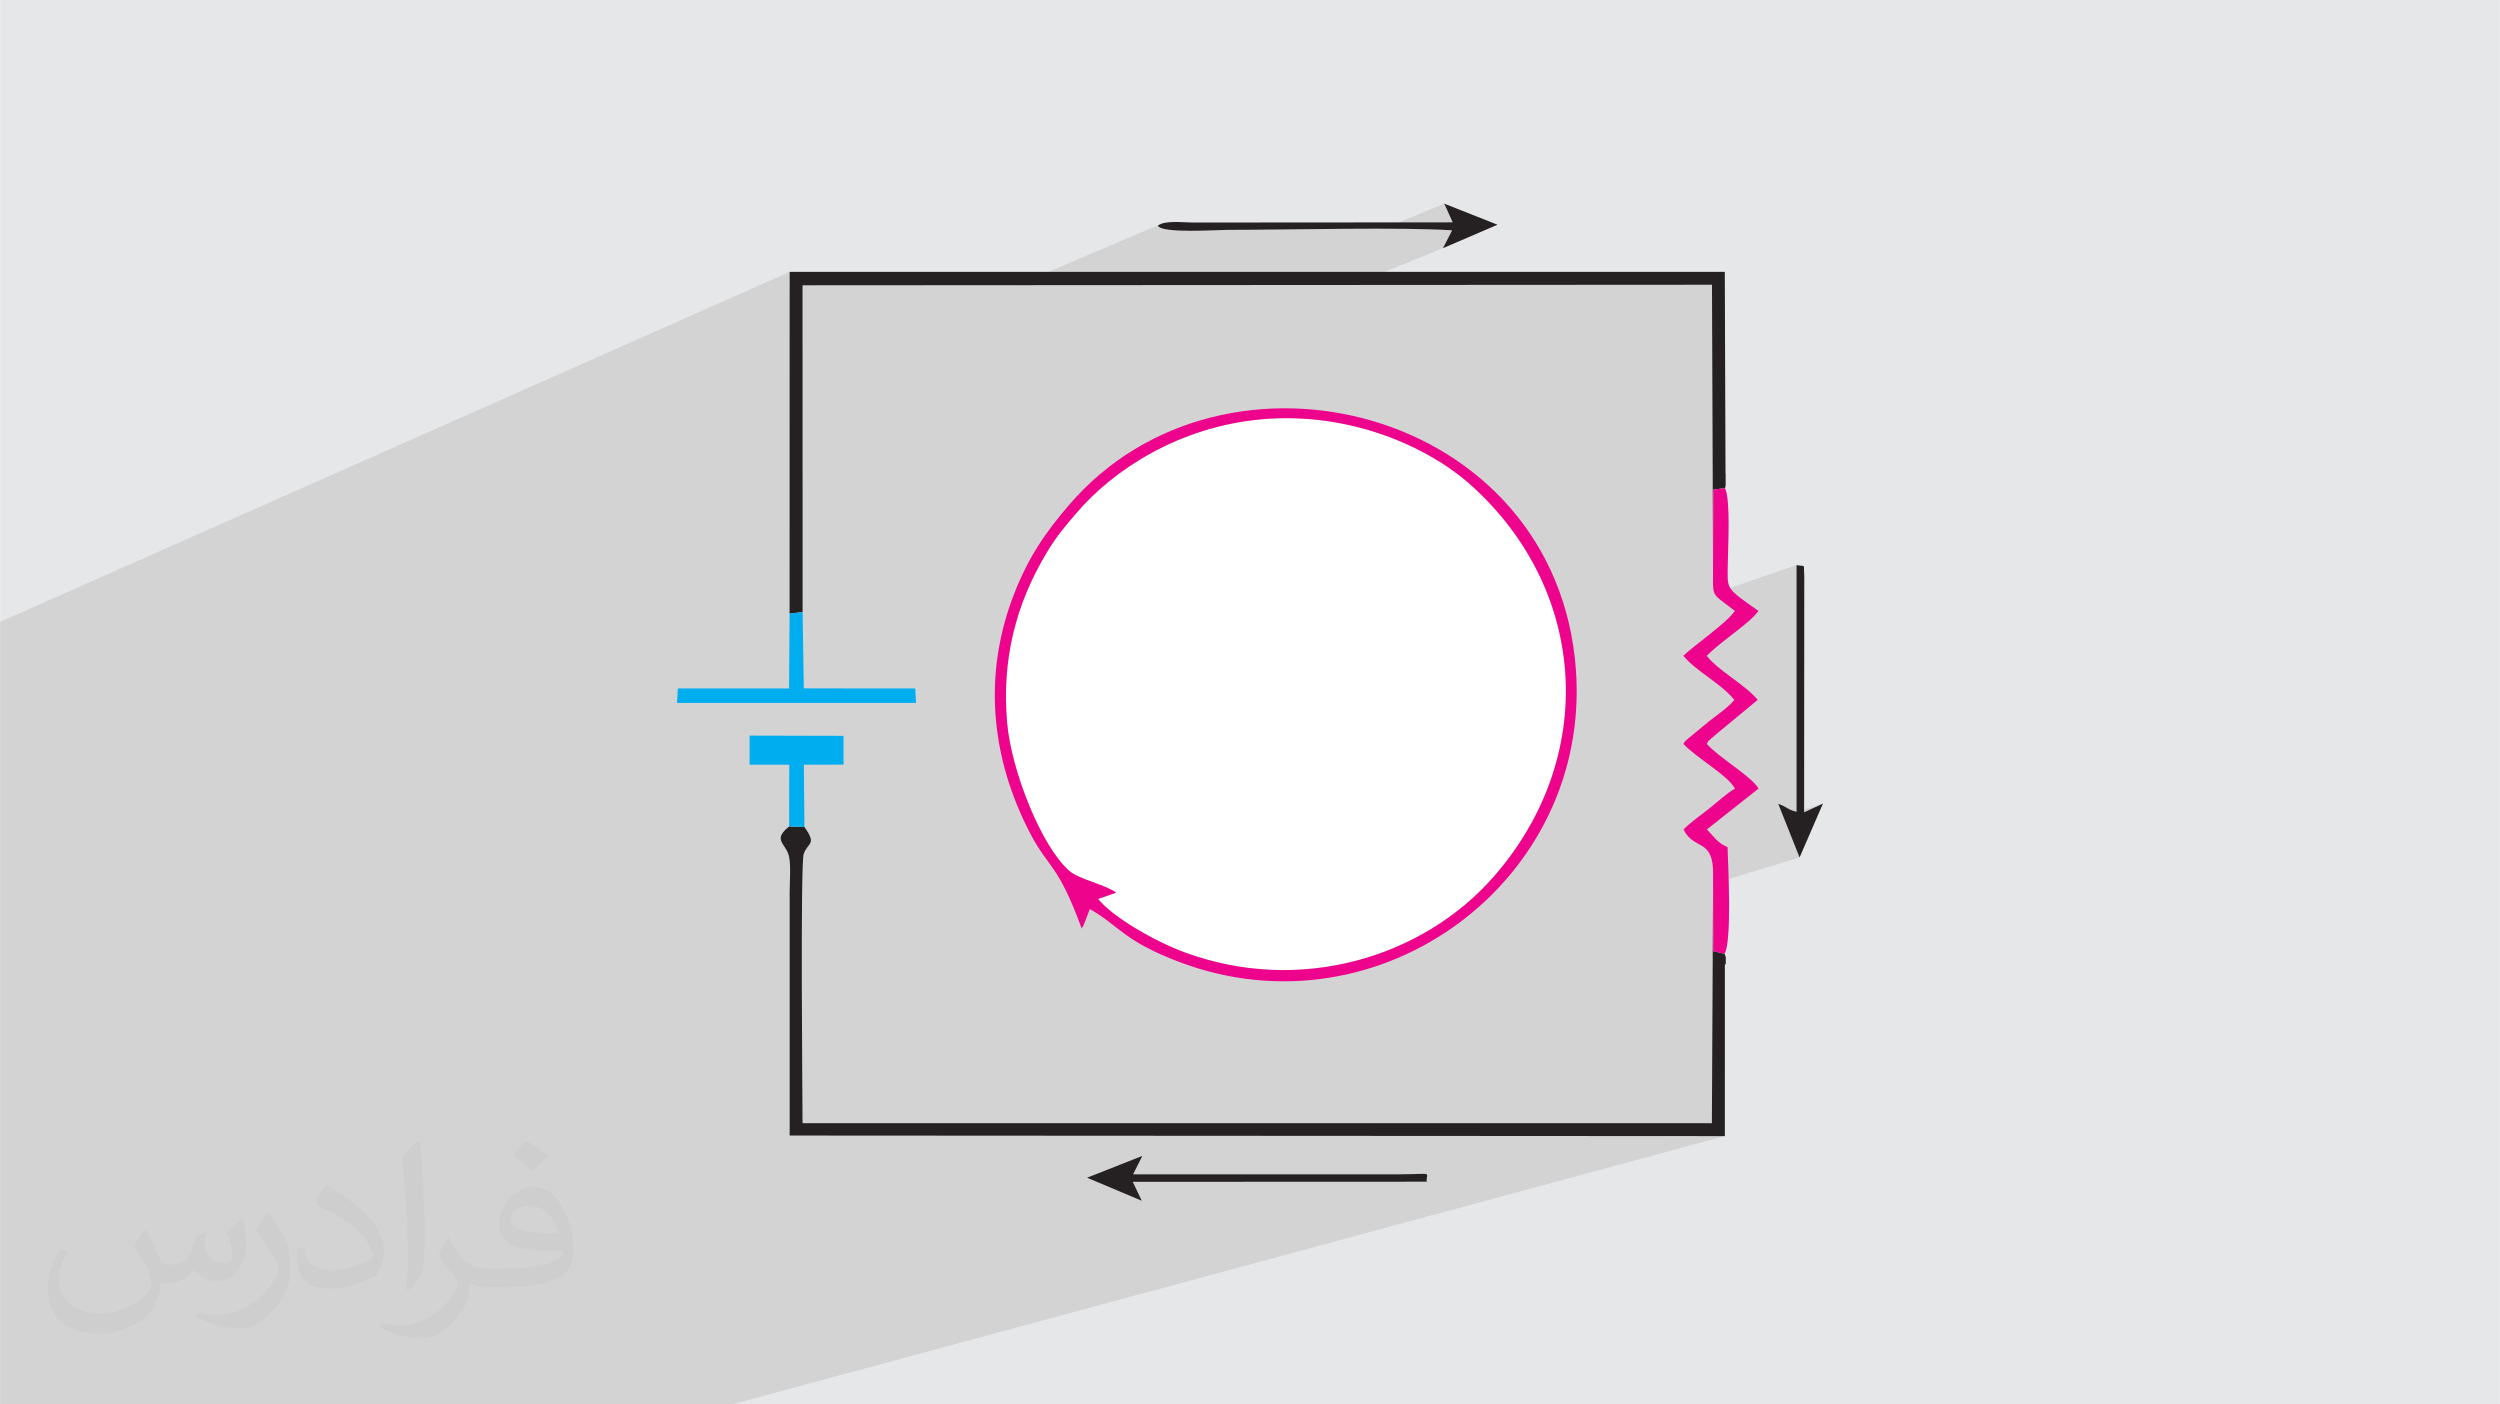 <?xml version="1.0" encoding="UTF-8"?>
<!DOCTYPE svg PUBLIC "-//W3C//DTD SVG 1.0//EN" "http://www.w3.org/TR/2001/REC-SVG-20010904/DTD/svg10.dtd">
<!-- Creator: CorelDRAW -->
<svg xmlns="http://www.w3.org/2000/svg" xml:space="preserve" width="3.708in" height="2.083in" version="1.0" style="shape-rendering:geometricPrecision; text-rendering:geometricPrecision; image-rendering:optimizeQuality; fill-rule:evenodd; clip-rule:evenodd"
viewBox="0 0 3702.73 2080.18"
 xmlns:xlink="http://www.w3.org/1999/xlink"
 xmlns:xodm="http://www.corel.com/coreldraw/odm/2003">
 <defs>
  <style type="text/css">
   <![CDATA[
    .fil6 {fill:#00AEEF}
    .fil5 {fill:#252122}
    .fil0 {fill:#E6E7E8}
    .fil4 {fill:#ED038C}
    .fil3 {fill:white}
    .fil2 {fill:#373435;fill-opacity:0.031}
    .fil1 {fill:#2B2A29;fill-opacity:0.102}
   ]]>
  </style>
 </defs>
 <g id="Layer_x0020_1">
  <polygon class="fil0" points="-0,0 3702.73,0 3702.73,2080.18 -0,2080.18 "/>
  <polygon class="fil1" points="2700.03,1190.23 2660.88,1202.41 2660.89,837.02 2539.37,878.85 2538.52,876.75 2537.83,873.8 2537.42,870.36 2537.23,866.28 2537.18,861.4 2537.21,855.59 2537.24,848.7 2537.2,840.58 2537.59,729.16 2554.95,722.95 2537.6,725.24 2536.77,725.54 2536.71,708.78 2555.7,701.95 2555.91,701.62 2536.71,708.53 2535.65,421.76 2002.87,422.09 2137.17,367.58 2150.74,341.18 2143.63,340.73 2135.98,340.33 2127.83,339.98 2125.82,339.91 2151.64,329.36 2139.08,301.63 2049.09,338.72 2048.3,338.72 2037.06,338.71 2025.64,338.73 2014.07,338.77 2002.38,338.83 1990.61,338.91 1978.79,339 1966.96,339.11 1955.13,339.23 1943.36,339.35 1931.66,339.48 1920.07,339.61 1908.63,339.74 1897.37,339.87 1886.32,339.99 1875.51,340.11 1864.97,340.21 1854.74,340.3 1844.85,340.37 1835.33,340.43 1826.22,340.47 1817.54,340.48 1813.88,340.54 1808.9,340.7 1802.8,340.93 1795.79,341.2 1788.06,341.45 1779.84,341.67 1771.31,341.83 1762.69,341.87 1754.18,341.77 1745.98,341.5 1738.3,341.02 1731.34,340.3 1725.32,339.3 1720.42,337.99 1716.86,336.33 1714.84,334.29 1716.96,332.86 1719.41,331.69 1506.59,422.4 1188.57,422.6 1169.51,430.99 1169.51,402.71 -0,921.16 -0,945.98 -0,1064.53 -0,1065.07 -0,1106.13 -0,1199.35 -0,1265.65 -0,1323.67 -0,1338.49 -0,1365.36 -0,1366.17 -0,1369.98 -0,1379.48 -0,1406.64 -0,1414.85 -0,1425.44 -0,1452.06 -0,1462.37 -0,1504.53 -0,1542.21 -0,1542.55 -0,1561.6 -0,1568.53 -0,1587.18 -0,1609.91 -0,1641.9 -0,1649.75 -0,1677 -0,1726.78 -0,1759.72 -0,1821.86 -0,1868.38 -0,1868.78 -0,1877.92 -0,1896.87 -0,1896.97 -0,1897.06 -0,1898.9 -0,1969.19 -0,1979.46 -0,2043.89 -0,2044.82 -0,2058.42 -0,2080.18 351.42,2080.18 424.65,2080.18 450.63,2080.18 529.1,2080.18 628.54,2080.18 914.25,2080.18 1006.92,2080.18 1084.15,2080.18 2554.7,1682.8 2465.68,1682.74 2535.48,1663.73 2536.6,1434.55 2556.08,1428.83 2554.72,1427.89 2536.61,1433.21 2536.68,1417.89 2554.24,1412.72 2537.57,1408.92 2537.31,1309.09 2665.37,1270.05 2642.46,1212.43 2672.11,1203.22 "/>
  <path class="fil2" d="M215.96 1821.93c7.07,10.71 11.65,21.01 16.13,32.45 3.33,6.66 5.09,18.93 20.7,18.93 4.57,0 11.13,-1.35 16.95,-4.57 6.55,-3.44 11.54,-8.64 14.15,-16.53l6.24 -21.01 15.19 -7.49 1.04 1.04c-2.08,7.91 -2.59,15.5 -2.59,21.43 0,17.57 15.19,24.23 27.25,24.23 7.07,0 13.42,-3.44 13.42,-9.89 0,-8.32 -3.53,-22.47 -8.12,-35.16 7.07,-7.07 14.15,-14.15 22.26,-19.87l1.25 0.63c3.53,14.98 5.51,29.75 5.51,39.63 0,9.67 -4.27,20.39 -7.8,27.36 -7.28,13.73 -20.18,24.65 -35.78,24.65 -11.85,0 -25.06,-5.93 -34.12,-16.95l-0.52 0c-8.53,10.61 -21.74,20.18 -42.86,20.18l-6.55 0c-1.04,13.94 -4.05,23.81 -8.64,32.66 -12.58,24.54 -49.92,41.92 -85.08,41.92 -48.89,0 -73.43,-28.19 -73.43,-65.73 0,-23.19 7.59,-44.72 19.24,-60.01l9.56 3.95c-7.28,13.94 -12.17,27.04 -12.17,39.94 0,35.16 28.61,51.9 61.58,51.9 30.58,0 68.44,-19.45 75.31,-42.02 -2.59,-24.65 -11.85,-36.19 -26,-58.66 4.27,-7.49 9.78,-14.98 16.64,-22.98l1.25 0 0 0 0 0 -0.01 -0.04zm563.83 -132.3c10.3,6.45 20.39,14.04 30.27,22.78 -5.51,7.8 -12.38,14.88 -20.91,21.12 -9.89,-8.01 -19.76,-14.88 -29.86,-22.16 6.86,-7.7 13.63,-15.08 20.49,-21.74l0 0 0 0 0 0 0 0 0 0 0.01 0zm5.3 96.11c-16.64,0 -30.27,10.92 -30.27,19.03 0,17.38 33.28,22.78 73.12,22.56 -4.99,-20.39 -22.47,-41.61 -42.86,-41.61l0 0.01zm-37.35 92.99c21.64,0 40.57,-0.63 55.02,-4.27 16.13,-4.05 29.75,-12.17 29.75,-17.78 0,-1.46 0,-3.22 -0.52,-4.68 -9.05,0.83 -19.45,0.83 -28.5,0.83 -29.33,0 -51.79,-6.66 -60.64,-23.09 -2.19,-4.57 -3.74,-9.67 -3.74,-15.5 0,-15.92 6.86,-31.41 18.93,-42.13 10.08,-8.84 21.22,-14.35 32.55,-14.35 20.49,0 36.81,16.44 48.26,42.34 6.24,14.15 10.5,30.47 10.5,51.07 0,13.73 -3.74,25.27 -12.27,33.8 -15.92,15.4 -45.24,21.22 -90.17,21.22l-20.39 0 0 0 -5.3 0c-11.13,0 -19.14,-1.98 -25.48,-6.86l-1.04 0c0.31,2.59 0.52,5.09 0.52,7.49 0,10.08 -3.33,22.98 -10.08,33.28 -19.97,29.64 -41.61,42.53 -60.33,42.53 -18.93,0 -42.13,-7.28 -63.03,-16.75l3.74 -7.28c6.76,2.81 16.13,4.68 29.02,4.68 33.8,0 78.21,-32.45 83.72,-64.17 -1.25,-2.59 -3.53,-6.03 -6.76,-9.67 -9.89,-11.75 -16.13,-21.53 -21.95,-31.82 4.99,-9.89 9.56,-17.78 13.83,-24.96l1.77 -0.21c14.46,29.44 27.56,46.28 56.78,46.28l4.57 0 0 0 21.22 0 0 0 0 0 0 0 0 0 0 0 0.04 0zm-146.45 31.1c2.5,-13.52 2.7,-28.7 2.7,-42.86l0 -21.01c0,-39.21 -4.99,-96.2 -9.05,-133.34 7.07,-7.59 16.95,-16.53 24.75,-22.56l2.29 0.63c5.3,46.7 6.55,100.79 6.55,150.81 0,13.11 -0.52,25.9 -1.77,35.26 -0.73,11.85 -7.59,20.8 -22.26,34.53l-3.22 -1.46zm-150.71 -61.89c0.73,18.41 9.78,32.87 41.4,32.87 19.66,0 36.3,-5.09 54.71,-13.83 3.33,-1.46 5.09,-3.44 5.09,-5.09 0,-11.54 -8.84,-26.83 -23.71,-40.77 -14.46,-13.11 -33.6,-24.65 -51.48,-32.35 -6.14,-2.59 -8.12,-5.3 -8.12,-7.91 0,-5.3 7.07,-16.44 12.9,-24.44l1.98 -0.21c20.49,10.71 43.38,26.63 60.33,44.3 15.4,16.33 24.96,32.87 24.96,50.86 0,13.31 -4.05,25.79 -10.61,37.44 -22.47,11.33 -46.39,19.97 -70.1,19.97 -28.81,0 -48.47,-13.52 -48.47,-45.24 0,-3.44 0,-8.73 1.25,-15.61l9.89 0 0 0 0 0 0 0 0 0 0 0 -0.01 0zm-52.11 -52.32l17.89 28.92c6.55,10.71 12.69,22.37 12.69,40.77l0 23.5c0,19.03 -12.17,39.42 -31.82,59.6 -15.4,13.63 -29.02,19.45 -41.61,19.45 -18.72,0 -40.15,-5.82 -64.9,-16.44l2.81 -7.28c7.8,2.08 16.84,3.84 27.98,3.84 35.58,-0.21 71.97,-26.21 88.61,-57.93 1.98,-3.64 2.7,-7.07 2.7,-9.47 0,-3.64 -1.98,-7.7 -3.53,-11.33 -9.05,-17.05 -19.14,-32.66 -30.27,-47.12 5.82,-9.16 11.65,-17.99 17.99,-26.73l1.46 0.21 0 0 0 0 0 0 0 0 0 0 -0.01 0z"/>
  <g id="_2518410051824">
   <path class="fil3" d="M1626.4 1331.5c21.71,27.16 84.05,62.86 128.04,79.11 169.52,62.61 352.58,8.85 458.66,-112.86 153.1,-175.67 139.31,-421.86 -32.81,-577.76 -66.68,-60.4 -183.34,-109.82 -309.68,-99.11 -124.83,10.58 -222.64,76.05 -276.23,138.91 -17.33,20.33 -29.38,34.11 -44.38,59.16 -45.88,76.65 -66.58,158.56 -58.32,252.16 6.15,69.72 50.06,181.93 91.93,218.75 14.65,12.89 50.64,19.15 69.55,32.33l-26.75 9.32z"/>
   <path class="fil4" d="M1626.4 1331.5l26.75 -9.32c-18.91,-13.18 -54.89,-19.44 -69.55,-32.33 -41.87,-36.82 -85.78,-149.03 -91.93,-218.75 -8.26,-93.6 12.44,-175.51 58.32,-252.16 15,-25.05 27.05,-38.83 44.38,-59.16 53.59,-62.86 151.4,-128.33 276.23,-138.91 126.35,-10.71 243,38.71 309.68,99.11 172.13,155.9 185.91,402.09 32.81,577.76 -106.08,121.71 -289.13,175.47 -458.66,112.86 -43.99,-16.25 -106.33,-51.95 -128.04,-79.11zm-24.31 43.9c0.61,-0.88 1.33,-3.38 1.55,-2.8 0.22,0.57 1.17,-2.14 1.47,-2.83l9.03 -23.32c43.87,25.09 50.01,47.38 133.42,78.76 296.06,111.41 609.81,-121.06 586.49,-433.96 -28.82,-386.64 -520.75,-512.22 -751.08,-242.84 -33.15,38.78 -59.47,75.3 -81.73,133.16 -45.93,119.38 -33.38,242.54 25.21,354.06 26.66,50.74 40.75,44.06 75.65,139.78z"/>
   <path class="fil5" d="M1169.43 908.87l19.26 -2.24 -0.12 -484.03 1347.07 -0.83 1.55 418.82 0.4 -115.34 17.34 -2.29c0.09,-0.95 0.43,-2.23 0.96,-3.78l0 -17.55 -0.21 0.33 -1.04 -299.25 -1385.15 0.01 -0.09 506.16z"/>
   <path class="fil5" d="M1168.73 1224.2c-23.54,18.94 -7.77,23.34 -1.31,40.45 4.66,12.36 2.1,39.9 2.09,55.99l0 361.32 1385.19 0.85 0.02 -254.91 1.37 0.94 0 -11.28c-0.49,-1.25 -1.09,-2.82 -1.85,-4.84l-16.66 -3.8 -0.29 -111.6 -1.8 366.41 -1346.9 -0.02c0,-25.23 -3.41,-384.25 1.71,-398.84 6.21,-17.71 19.98,-13.28 1.13,-39.81l-22.68 -0.86z"/>
   <path class="fil4" d="M2537.2 840.58c0.53,46.82 -4.96,35.13 32.23,64.18 -9.91,16.41 -59.7,50.71 -76.25,66.62 19.29,23.15 56.58,41.39 75.51,65.24 -7.15,9.92 -26.8,23.27 -36.75,31.26l-33.57 27.69c-4.81,5.13 -2.05,1.13 -5.04,6.3 19.09,20.68 66.43,46.85 76.31,66.2 -12.67,7.5 -24.43,18.52 -38.28,29.66 -12.3,9.89 -25.89,18.92 -37.91,30.8 15.46,32.02 45.28,11.61 43.83,68.79l0.29 111.6 16.66 3.8c11.11,-17.62 5.44,-129.67 4.47,-157.94 -8.99,-4.3 -8.2,-3.99 -16.18,-10.54l-14.38 -15.7 76.49 -60.56c-10.89,-18.53 -59.14,-46.05 -76.61,-66.09 3.99,-7.35 -0.76,-0.79 6.74,-8.28 1.06,-1.06 7.59,-6.6 10.29,-8.75l58.36 -48.21c-19.62,-23.39 -57.68,-42.55 -75.54,-65.24 22.9,-23.23 64.25,-48.44 76.57,-66.53 -49.44,-34.74 -45.79,-31.75 -45.42,-67.7 0.26,-25.93 4.51,-96.34 -4.06,-114.21l-17.34 2.29 -0.4 115.34z"/>
   <polygon class="fil6" points="1169.43,908.87 1168.62,1019.71 1003.9,1019.7 1002.69,1041.22 1356.74,1041.2 1355.54,1019.74 1190.47,1019.68 1188.69,906.63 "/>
   <polygon class="fil6" points="1168.73,1224.2 1191.42,1225.06 1190.5,1132.64 1249.26,1132.55 1249.26,1089.94 1110.16,1089.59 1110.16,1132.64 1168.93,1132.64 "/>
   <path class="fil5" d="M1610.05 1744.42l81.02 34.13 -13.4 -28.06 435.4 -0.18c-1.13,-15.05 12.56,-11.31 -42.21,-10.89l-392.68 0.02 13.7 -27.32 -81.84 32.3z"/>
   <path class="fil5" d="M2151.64 329.36l-383.99 0.27c-16.35,-0.02 -42.48,-3.68 -52.81,4.67 6.28,11.95 87.07,6.19 102.7,6.19 90.1,0 260.35,-4.43 333.2,0.7l-13.57 26.4 80.83 -34.73 -78.92 -31.22 12.55 27.72z"/>
   <path class="fil5" d="M2660.88 1202.44c-13.29,-3.27 -14.54,-7.43 -27.08,-11.82l31.58 79.43 34.66 -79.82 -27.92 12.99 0.22 -351.23c-1.38,-18.23 2.89,-12.14 -11.44,-14.96l-0.01 365.42z"/>
  </g>
 </g>
</svg>
